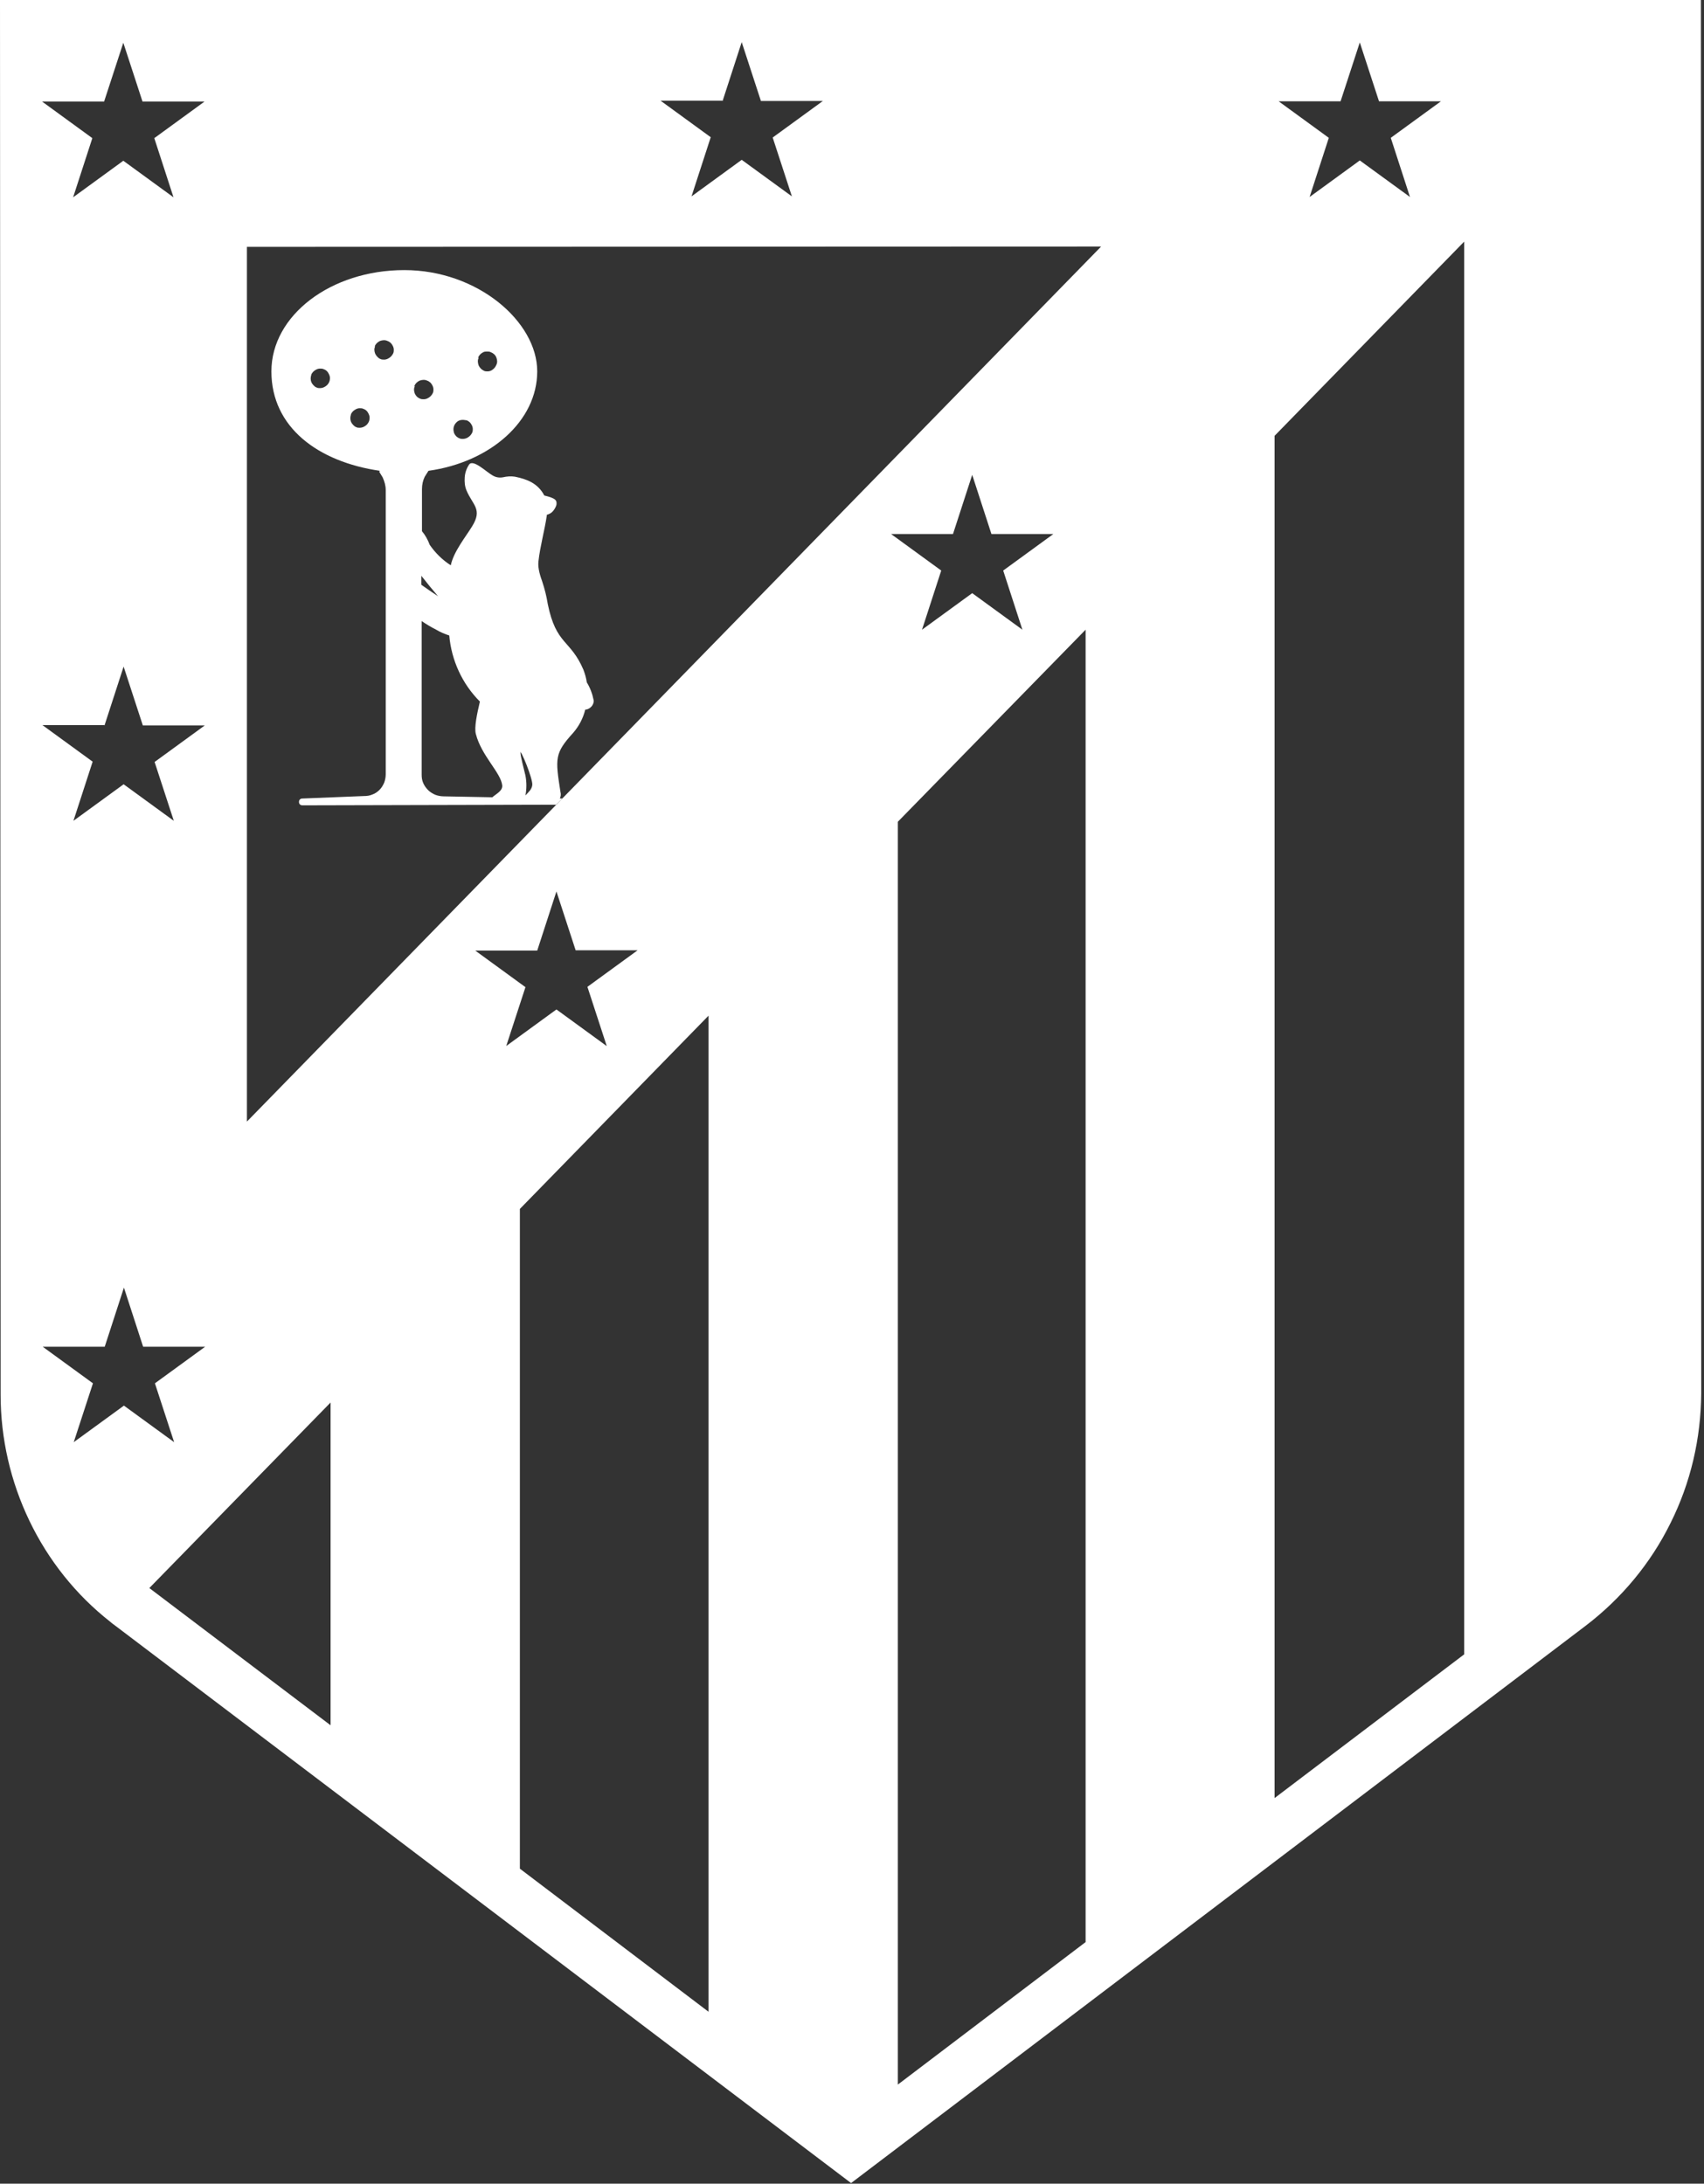 <svg xmlns="http://www.w3.org/2000/svg" id="Capa_1" viewBox="0 0 550 705"><rect x="0" y="0" width="550" height="705" fill="#333333" stroke="none"/><defs><style>      .st0 {        fill: #fff;      }      .st1 {        fill: none;      }    </style></defs><path class="st1" d="M147.3,141c.3.3.7.5,1,.6.4.1.7.2,1.1.2s.9-.1,1.3-.3c.4-.2.7-.4,1-.7.3-.3.5-.7.7-1,.2-.4.2-.8.2-1.2s-.1-.8-.3-1.2c-.2-.4-.4-.7-.7-1-.3-.3-.7-.5-1-.6-.6-.2-1.2-.3-1.8-.1-.6.1-1.2.5-1.6.9-.4.5-.7,1-.8,1.6s0,1.3.2,1.8c.2.4.4.7.7,1Z"></path><path class="st1" d="M155,118.9c.3.3.6.5,1,.7.4.2.8.2,1.2.2.4,0,.8-.1,1.2-.3.8-.3,1.3-1,1.6-1.8.3-.8.3-1.6,0-2.4-.4-.8-1-1.4-1.8-1.7-.4-.2-.8-.2-1.2-.2s-.8,0-1.2.2c-.8.4-1.4,1-1.7,1.8-.3.8-.3,1.7,0,2.5.2.4.4.7.7,1Z"></path><path class="st1" d="M134.5,128.1c.3.3.6.5,1,.6.4.2.8.2,1.2.2.4,0,.8-.1,1.2-.3.4-.2.7-.4,1-.7.3-.3.5-.7.7-1,.2-.4.2-.8.2-1.2,0-.4-.1-.8-.3-1.2-.2-.4-.4-.7-.7-1-.3-.3-.7-.5-1-.6-.8-.3-1.7-.3-2.5,0-.8.3-1.4,1-1.7,1.8-.3.8-.3,1.7,0,2.4.2.4.4.7.7,1Z"></path><path class="st1" d="M101.1,124.5c.3.3.6.5,1,.7.4.1.7.2,1.1.2.5,0,.9,0,1.3-.3.6-.3,1-.7,1.4-1.2.3-.5.5-1.1.5-1.8,0-.6-.2-1.2-.6-1.7s-.9-.9-1.4-1.1c-.4-.2-.8-.2-1.2-.2-.4,0-.8,0-1.2.3-.8.3-1.4,1-1.7,1.8-.3.8-.3,1.7,0,2.4.2.4.4.7.7,1Z"></path><path class="st1" d="M114,137.3c.3.3.6.5,1,.7.4.1.7.2,1.1.2.5,0,.9,0,1.3-.3.6-.3,1-.7,1.4-1.2.3-.5.5-1.1.5-1.8,0-.6-.2-1.2-.6-1.7s-.9-.9-1.4-1.1c-.4-.2-.8-.2-1.2-.2-.4,0-.8,0-1.2.3-.8.3-1.4,1-1.7,1.8-.3.8-.3,1.7,0,2.4.2.4.4.7.7,1Z"></path><path class="st1" d="M121.6,115.3c.3.3.6.5,1,.7.4.2.8.2,1.2.2.4,0,.8-.1,1.2-.3.4-.2.7-.4,1-.7.3-.3.5-.7.7-1,.2-.4.2-.8.2-1.2s-.1-.8-.3-1.2c-.2-.4-.4-.7-.7-1-.3-.3-.7-.5-1-.6-.8-.3-1.7-.3-2.5,0-.8.3-1.4,1-1.7,1.8-.3.8-.3,1.7,0,2.4.2.4.4.7.7,1Z"></path><polygon class="st1" points="422.7 63.5 438.9 51.7 455.2 63.5 449 44.4 465.2 32.6 445.1 32.7 438.9 13.6 432.7 32.7 412.7 32.7 428.9 44.4 422.7 63.5"></polygon><polygon class="st1" points="223.2 63.6 239.4 51.8 255.6 63.6 249.4 44.5 265.6 32.7 245.6 32.7 239.4 13.7 233.2 32.7 213.2 32.7 229.4 44.5 223.2 63.6"></polygon><path class="st1" d="M169.6,256.8c1.1-1.2,1.9-1.9,2.2-3.3.3-1.9-3.7-11.8-3.9-10.6-.1,1,1.3,5.7,1.6,7.5.5,2.1.5,4.3,0,6.4Z"></path><path class="st1" d="M141.4,192.5c-1.7-2.1-3.7-4.4-5.4-6.6v2.9c1.7,1.2,3.6,2.5,5.4,3.7Z"></path><path class="st1" d="M136.1,200.4v49.6c0,.9.2,1.9.5,2.7.4.9.9,1.7,1.6,2.3.7.7,1.5,1.2,2.3,1.5.9.4,1.8.5,2.7.5l15.7.3c1.5-1.2,3.5-2.1,3.2-3.9-.5-4.1-6.7-9.6-8.5-16.5-.5-2.1.4-6.7,1.3-10.5-5.7-5.7-9.3-13.3-9.9-21.4-1.5-.5-2.9-1.1-4.3-1.9-1.4-.7-3.3-1.8-4.7-2.8Z"></path><polygon class="st1" points="167.8 390.2 167.8 603.3 228.7 649.4 228.7 327.8 167.8 390.2"></polygon><polygon class="st1" points="48.2 512.7 106.7 557 106.7 452.8 48.2 512.7"></polygon><polygon class="st1" points="289.8 265.3 289.8 672.9 350.4 626.9 350.4 203.3 289.8 265.3"></polygon><polygon class="st1" points="50 446.5 66.2 434.8 46.2 434.8 40 415.7 33.8 434.8 13.8 434.8 30 446.6 23.8 465.6 40 453.8 56.2 465.6 50 446.5"></polygon><polygon class="st1" points="411.4 140.7 411.4 580.5 472.6 534.1 472.6 78 411.4 140.7"></polygon><path class="st1" d="M355.5,79.5H79.6c0,.1.1,282.6.1,282.6L355.5,79.5ZM130.4,87.5c23.7,0,42.9,14.6,42.9,32.7s-15.1,29.3-35.1,32.1l-1.2,1.9c-.6,1.2-.9,2.6-.9,4v13.6c1,1.4,1.9,2.8,2.5,4.4,1.8,2.6,4.1,4.9,6.8,6.6.9-4.4,4.9-9.3,6.9-12.6,3.3-5.5.2-6.8-1.8-11.5-.5-1.3-.8-2.8-.6-4.3.1-1.5.6-2.8,1.4-4.1,1.2-1.9,5.6,2.4,7.6,3.5,1,.5,2.2.8,3.3.6,1.3-.3,2.6-.4,3.9-.2,3.9.8,7.4,2.1,9.5,5.9h.1c3.5,1.1,4,1.6,3.8,3.1-.2.8-.6,1.5-1.1,2-.5.6-1.2,1-2,1.2v.2c-.7,4.8-2.2,10.1-2.7,14.8-.2,2.2.7,5.1,1.2,6.5.7,2.4,1.3,4.9,1.8,7.3,2.7,13.3,7.2,11.5,11.5,21.2.6,1.3.9,2.7,1.1,4.1,1.1,1.7,1.8,3.6,2.2,5.7,0,.4,0,.8-.1,1.1-.1.4-.3.7-.6,1s-.6.5-.9.7-.7.2-1.1.3c-.6,2.8-2,5.4-3.9,7.5-6,6.6-5.9,8.2-4.1,19.1.2.7.1,1.4-.2,2.1h.8s-2,2-2,2l-81.9.2c-.3,0-.6-.1-.8-.3s-.3-.5-.3-.8.1-.6.3-.8.5-.3.8-.3l19.9-.8c.9,0,1.9-.2,2.7-.5.9-.4,1.7-.9,2.3-1.5s1.2-1.4,1.5-2.3c.4-.9.5-1.8.5-2.7v-91.8c0-1.4-.4-2.8-1-4.1l-1.1-1.8c-19.9-2.8-35-16.1-35-32.1s19.2-32.7,42.9-32.7Z"></path><polygon class="st1" points="320 172.4 313.8 153.4 307.6 172.4 287.6 172.5 303.8 184.2 297.6 203.3 313.8 191.5 330 203.3 323.8 184.2 340 172.4 320 172.4"></polygon><polygon class="st1" points="23.7 265.2 39.9 253.4 56.1 265.2 49.9 246.1 66.1 234.3 46.1 234.3 39.9 215.3 33.7 234.3 13.7 234.3 29.9 246.1 23.7 265.2"></polygon><polygon class="st1" points="23.6 63.6 39.8 51.9 56 63.6 49.8 44.6 66 32.8 46 32.8 39.8 13.8 33.6 32.8 13.6 32.8 29.8 44.6 23.6 63.6"></polygon><polygon class="st1" points="185.8 306.8 179.6 287.8 173.4 306.9 153.4 306.9 169.6 318.6 163.4 337.7 179.6 325.9 195.8 337.7 189.6 318.6 205.8 306.8 185.8 306.8"></polygon><path class="st0" d="M549,0H0l.2,450.3c0,14.1,3.2,28,9.3,40.7,6.1,12.7,15,23.9,26.1,32.6.3.3.7.6,1,.8l.8.6,237.3,179.8,237.2-180c11.5-8.8,20.9-20.1,27.3-33.1,6.5-13,9.8-27.3,9.9-41.8L549,0ZM432.7,32.7l6.2-19,6.2,19h20s-16.2,11.8-16.2,11.8l6.2,19.1-16.2-11.8-16.2,11.8,6.2-19.1-16.2-11.8h20ZM233.2,32.7l6.2-19.1,6.2,19h20l-16.2,11.8,6.2,19-16.2-11.8-16.2,11.8,6.2-19.1-16.2-11.8h20ZM355.5,79.5L79.7,362.1V79.7c-.1,0,275.8-.1,275.8-.1ZM330,203.3l-16.2-11.8-16.2,11.8,6.2-19.1-16.2-11.8h20s6.2-19.1,6.2-19.1l6.2,19.1h20s-16.2,11.8-16.2,11.8l6.2,19.1ZM195.8,337.7l-16.2-11.8-16.2,11.8,6.2-19-16.2-11.8h20s6.2-19.1,6.2-19.1l6.2,19h20l-16.2,11.8,6.2,19ZM33.6,32.8l6.2-19,6.2,19h20s-16.2,11.8-16.2,11.8l6.2,19.1-16.2-11.8-16.2,11.8,6.2-19.1-16.2-11.8h20ZM33.7,234.3l6.2-19.1,6.2,19h20s-16.2,11.8-16.2,11.8l6.2,19-16.2-11.8-16.2,11.8,6.2-19.1-16.2-11.8h20ZM23.8,465.6l6.2-19-16.2-11.8h20s6.2-19.1,6.2-19.1l6.2,19.1h20l-16.2,11.8,6.2,19-16.2-11.8-16.2,11.8ZM48.2,512.7l58.5-59.9v104.2l-58.5-44.3ZM167.8,603.3v-213l60.9-62.4v321.6l-60.9-46.2ZM289.8,672.9v-407.6l60.6-62v423.7l-60.6,46ZM411.4,580.5V140.7l61.2-62.7v456.1l-61.2,46.4Z"></path><path class="st0" d="M122.4,152.3l1.1,1.8c.6,1.3,1,2.7,1,4.1v91.8c0,.9-.2,1.9-.5,2.7-.4.9-.9,1.7-1.5,2.3s-1.4,1.2-2.3,1.5c-.9.4-1.8.5-2.7.5l-19.9.8c-.3,0-.6.1-.8.3s-.3.5-.3.8.1.6.3.8.5.3.8.3l81.9-.2,2-2h-.8c.3-.6.4-1.4.2-2.1-1.7-10.9-1.9-12.5,4.1-19.1,1.9-2.2,3.2-4.7,3.9-7.5.4,0,.7-.1,1.1-.3s.6-.4.9-.7.4-.6.6-1c.1-.4.2-.7.1-1.1-.4-2-1.1-3.9-2.2-5.7-.2-1.4-.6-2.8-1.1-4.1-4.2-9.8-8.8-7.9-11.5-21.2-.4-2.5-1-4.9-1.8-7.3-.5-1.4-1.5-4.2-1.2-6.5.5-4.7,2-10,2.7-14.8v-.2c.8-.2,1.5-.6,2-1.2.5-.6.9-1.3,1.1-2,.2-1.5-.2-2.1-3.8-3h-.1c-2.1-4-5.6-5.3-9.5-6.1-1.3-.2-2.6-.1-3.9.2-1.2.2-2.3,0-3.3-.6-2-1.1-6.3-5.4-7.6-3.5-.8,1.2-1.3,2.6-1.4,4.1-.1,1.5,0,2.9.6,4.3,2,4.7,5.2,6,1.8,11.5-2,3.3-6,8.2-6.9,12.6-2.7-1.7-5-4-6.8-6.6-.6-1.6-1.4-3.1-2.5-4.4v-13.6c0-1.4.3-2.8.9-4l1.2-1.9c20-2.8,35.1-16.1,35.1-32.1s-19.2-32.7-42.9-32.7-42.9,14.6-42.9,32.7,15.1,29.2,35,32.1ZM167.9,242.9c.1-1.2,4.2,8.7,3.9,10.6-.2,1.4-1.1,2.1-2.2,3.3.4-2.1.4-4.3,0-6.4-.4-1.8-1.7-6.5-1.6-7.5ZM145,205.1c.7,8.1,4.2,15.7,9.9,21.4-.9,3.8-1.9,8.4-1.3,10.5,1.8,7,8,12.4,8.5,16.5.2,1.8-1.8,2.7-3.2,3.9l-15.7-.3c-.9,0-1.9-.2-2.7-.5-.9-.4-1.7-.9-2.3-1.5-.7-.7-1.2-1.4-1.6-2.3-.4-.9-.5-1.8-.5-2.7v-49.6c1.4,1,3.3,2.1,4.7,2.8,1.3.8,2.8,1.4,4.3,1.9ZM141.4,192.5c-1.7-1.1-3.7-2.5-5.4-3.7v-2.9c1.7,2.2,3.6,4.5,5.4,6.6ZM154.3,115.5c.3-.8.9-1.4,1.7-1.8.4-.2.8-.2,1.2-.2s.8,0,1.2.2c.8.3,1.5.9,1.8,1.7.3.8.4,1.6,0,2.4-.3.8-.9,1.4-1.6,1.8-.4.2-.8.3-1.2.3-.4,0-.9,0-1.2-.2-.4-.2-.7-.4-1-.7-.3-.3-.5-.6-.7-1-.3-.8-.4-1.7,0-2.5ZM146.4,138.1c.1-.6.4-1.2.8-1.6.4-.5,1-.8,1.6-.9.6-.1,1.3,0,1.8.1.4.1.7.4,1,.6.3.3.5.6.7,1,.2.4.3.8.3,1.2s0,.8-.2,1.2c-.2.4-.4.7-.7,1-.3.3-.6.5-1,.7-.4.2-.9.3-1.3.3s-.8,0-1.1-.2c-.4-.1-.7-.4-1-.6-.3-.3-.5-.6-.7-1-.2-.6-.3-1.2-.2-1.8ZM133.7,124.7c.3-.8.9-1.4,1.7-1.8.8-.3,1.7-.4,2.5,0,.4.1.7.4,1,.6.3.3.5.6.7,1,.2.4.3.8.3,1.2,0,.4,0,.8-.2,1.2-.2.4-.4.7-.7,1-.3.3-.6.5-1,.7-.4.2-.8.3-1.2.3-.4,0-.9,0-1.2-.2-.4-.1-.7-.4-1-.6-.3-.3-.5-.6-.7-1-.3-.8-.4-1.6,0-2.4ZM120.9,111.9c.3-.8.9-1.4,1.7-1.8.8-.3,1.7-.4,2.5,0,.4.1.7.4,1,.6.3.3.5.6.7,1,.2.4.3.8.3,1.2s0,.8-.2,1.2c-.2.4-.4.7-.7,1-.3.3-.6.5-1,.7-.4.2-.8.3-1.2.3-.4,0-.9,0-1.2-.2-.4-.1-.7-.4-1-.7s-.5-.6-.7-1c-.3-.8-.4-1.6,0-2.4ZM113.2,133.9c.3-.8.9-1.4,1.7-1.8.4-.2.8-.3,1.2-.3.4,0,.8,0,1.2.2.6.2,1.1.6,1.4,1.1s.6,1.1.6,1.7c0,.6-.1,1.2-.5,1.8-.3.5-.8.9-1.4,1.2-.4.2-.9.3-1.3.3-.4,0-.8,0-1.1-.2-.4-.1-.7-.4-1-.7-.3-.3-.5-.6-.7-1-.3-.8-.3-1.6,0-2.4ZM100.4,121.1c.3-.8.9-1.4,1.7-1.8.4-.2.8-.3,1.2-.3.4,0,.8,0,1.2.2.6.2,1.1.6,1.4,1.1s.6,1.1.6,1.7c0,.6-.1,1.2-.5,1.8-.3.5-.8.9-1.4,1.2-.4.2-.9.3-1.3.3-.4,0-.8,0-1.1-.2-.4-.1-.7-.4-1-.7-.3-.3-.5-.6-.7-1-.3-.8-.3-1.6,0-2.4Z"></path></svg>